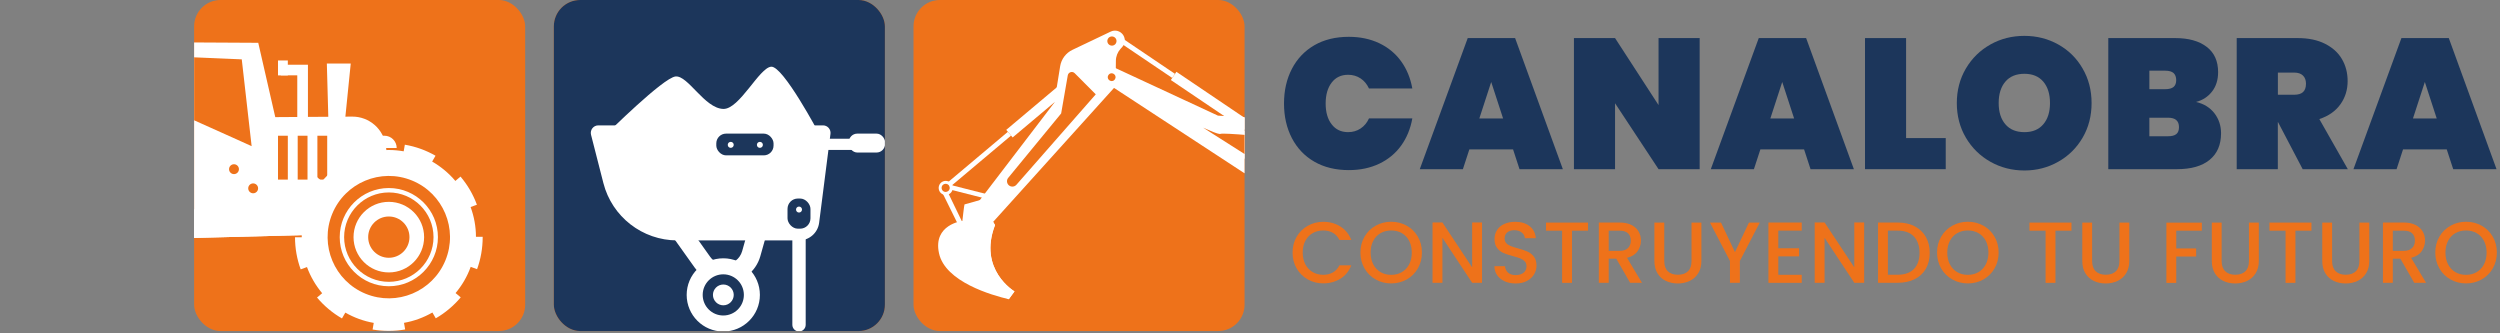 <?xml version="1.0" encoding="UTF-8"?>
<svg xmlns="http://www.w3.org/2000/svg" xmlns:xlink="http://www.w3.org/1999/xlink" id="Capa_1" data-name="Capa 1" viewBox="0 0 475.99 63.45">
  <rect x="0" y="0" width="475.99" height="63.45" fill="#808080" stroke="none"/>
  <defs>
    <clipPath id="clippath">
      <rect x="36.96" width="63.03" height="63.03" rx="5.02" ry="5.02" style="fill: none;"></rect>
    </clipPath>
    <clipPath id="clippath-1">
      <rect x="173.93" width="63.03" height="63.03" rx="5.02" ry="5.02" style="fill: none;"></rect>
    </clipPath>
    <clipPath id="clippath-2">
      <rect x="105.45" width="63.03" height="63.03" rx="5.02" ry="5.02" style="fill: #1c365b;"></rect>
    </clipPath>
  </defs>
  <g>
    <rect x="105.45" width="63.03" height="63.03" rx="5.02" ry="5.02" style="fill: #ee721a;"></rect>
    <rect x="173.93" width="63.03" height="63.03" rx="5.02" ry="5.02" style="fill: #ee721a;"></rect>
    <g style="clip-path: url(#clippath);">
      <rect x="36.96" width="63.03" height="63.03" rx="5.02" ry="5.02" style="fill: #ee721a;"></rect>
      <g>
        <g>
          <polygon points="58.63 24.03 56.6 24.03 56.6 14.34 53.47 14.34 53.47 12.32 58.63 12.32 58.63 24.03" style="fill: #fff;"></polygon>
          <rect x="52.93" y="11.51" width="1.87" height="2.84" style="fill: #fff;"></rect>
        </g>
        <polygon points="62.23 12.09 62.59 25.27 65.44 25.39 66.78 12.09 62.23 12.09" style="fill: #fff;"></polygon>
        <path d="M10.53,45.99l65.01-1.69-.56-4.46-1.51-12.02c-.41-3.23-3.16-5.64-6.42-5.62l-14.64.1-3.24-14.15-19.59-.11s-3.22,16.88-13.33,19.17c-5.88,1.33-5.5,7.92-5.87,12.64-.26,3.39.15,6.15.15,6.15Z" style="fill: #fff;"></path>
        <path d="M10.53,45.99l65.01-1.69-.56-4.46H10.38c-.26,3.39.15,6.15.15,6.15Z" style="fill: #fff;"></path>
        <polygon points="31.77 20.57 38.29 23.5 44.46 26.27 47.91 27.83 46.03 11.3 40.15 11.05 34.93 10.83 32.75 10.74 31.77 20.57" style="fill: #ee721a;"></polygon>
        <path d="M70.77,28.18h4.76c0-1.29-1.05-2.34-2.34-2.34h-2.42v2.34Z" style="fill: #fff;"></path>
        <rect x="60.43" y="25.84" width="1.87" height="8.35" transform="translate(122.73 60.03) rotate(180)" style="fill: #ee721a;"></rect>
        <rect x="56.68" y="25.84" width="1.87" height="8.35" transform="translate(115.23 60.03) rotate(180)" style="fill: #ee721a;"></rect>
        <rect x="52.93" y="25.84" width="1.87" height="8.35" transform="translate(107.73 60.03) rotate(180)" style="fill: #ee721a;"></rect>
        <path d="M47.26,35.86c0,.52.42.94.94.94s.94-.42.94-.94-.42-.94-.94-.94-.94.42-.94.94Z" style="fill: #ee721a;"></path>
        <path d="M43.61,32.21c0,.52.42.94.94.94s.94-.42.94-.94-.42-.94-.94-.94-.94.42-.94.94Z" style="fill: #ee721a;"></path>
        <g>
          <path d="M35.02,51.24c.72-1.98,1.08-4.05,1.08-6.19v-.06h-1.29c0-2.01-.37-3.94-1.03-5.73l1.21-.45c-.73-1.98-1.79-3.8-3.16-5.41l-.99.84c-1.26-1.49-2.77-2.75-4.47-3.72l.64-1.12c-1.83-1.05-3.82-1.77-5.9-2.13l-.22,1.28c-.93-.16-1.88-.25-2.86-.25s-2,.09-2.96.27l-.23-1.28c-2.08.37-4.06,1.1-5.88,2.16l.65,1.12c-1.69.99-3.2,2.26-4.45,3.75l-.99-.83c-1.36,1.62-2.41,3.45-3.12,5.43l1.22.44c-.64,1.78-1,3.7-1,5.7,0,.01,0,.02,0,.03H0c0,2.12.37,4.2,1.1,6.17l1.21-.44c.68,1.85,1.68,3.55,2.92,5.03l-.99.83c1.36,1.62,2.98,2.97,4.8,4.02l.65-1.12c1.66.96,3.51,1.64,5.47,1.98l-.22,1.28c1.02.18,2.07.27,3.11.27s2.12-.09,3.15-.27l-.22-1.28c1.96-.35,3.8-1.03,5.46-1.99l.65,1.12c1.82-1.06,3.44-2.41,4.79-4.03l-.99-.83c1.24-1.48,2.24-3.18,2.91-5.04l1.21.44Z" style="fill: #fff;"></path>
          <circle cx="18.05" cy="45.07" r="12.2" transform="translate(-15.43 9.91) rotate(-21.77)" style="fill: #ee721a;"></circle>
          <path d="M18.05,54.52c-5.21,0-9.45-4.24-9.45-9.45s4.24-9.45,9.45-9.45,9.45,4.24,9.45,9.45-4.24,9.45-9.45,9.45ZM18.05,36.47c-4.74,0-8.6,3.86-8.6,8.6s3.86,8.6,8.6,8.6,8.6-3.86,8.6-8.6-3.86-8.6-8.6-8.6Z" style="fill: #fff;"></path>
          <path d="M24.84,45.07c0,3.75-3.04,6.79-6.79,6.79s-6.79-3.04-6.79-6.79,3.04-6.79,6.79-6.79,6.79,3.04,6.79,6.79Z" style="fill: #fff;"></path>
          <path d="M22.02,45.07c0,2.19-1.78,3.97-3.97,3.97s-3.97-1.78-3.97-3.97,1.78-3.97,3.97-3.97,3.97,1.78,3.97,3.97Z" style="fill: #ee721a;"></path>
        </g>
        <g>
          <path d="M90.83,51.26c.71-1.96,1.07-4.01,1.07-6.12v-.05h-1.28c0-1.99-.37-3.9-1.02-5.67l1.2-.44c-.72-1.96-1.77-3.76-3.12-5.36l-.98.83c-1.24-1.47-2.74-2.72-4.42-3.69l.64-1.11c-1.81-1.04-3.78-1.75-5.84-2.1l-.22,1.26c-.92-.16-1.86-.25-2.83-.25s-1.98.09-2.93.26l-.22-1.26c-2.06.37-4.02,1.09-5.82,2.14l.65,1.11c-1.68.98-3.17,2.23-4.4,3.71l-.98-.82c-1.34,1.61-2.38,3.42-3.09,5.38l1.2.43c-.64,1.76-.99,3.66-.99,5.64,0,.01,0,.02,0,.03h-1.28c0,2.1.37,4.16,1.08,6.11l1.2-.44c.67,1.83,1.66,3.51,2.89,4.98l-.98.82c1.35,1.6,2.95,2.94,4.75,3.98l.64-1.11c1.65.95,3.47,1.62,5.41,1.96l-.22,1.26c1.01.18,2.05.26,3.08.26s2.1-.09,3.12-.27l-.22-1.26c1.94-.34,3.76-1.02,5.41-1.97l.64,1.11c1.81-1.05,3.4-2.39,4.75-3.99l-.98-.82c1.23-1.47,2.22-3.15,2.88-4.99l1.2.44Z" style="fill: #fff;"></path>
          <circle cx="74.03" cy="45.15" r="11.65" transform="translate(4.2 96.56) rotate(-67.74)" style="fill: #ee721a;"></circle>
          <path d="M74.03,54.5c-5.16,0-9.35-4.2-9.35-9.35s4.2-9.35,9.35-9.35,9.35,4.2,9.35,9.35-4.2,9.35-9.35,9.35ZM74.03,36.64c-4.69,0-8.51,3.82-8.51,8.51s3.82,8.51,8.51,8.51,8.51-3.82,8.51-8.51-3.82-8.51-8.51-8.51Z" style="fill: #fff;"></path>
          <circle cx="74.03" cy="45.15" r="6.72" style="fill: #fff;"></circle>
          <path d="M77.96,45.15c0,2.17-1.76,3.93-3.93,3.93s-3.93-1.76-3.93-3.93,1.76-3.93,3.93-3.93,3.93,1.76,3.93,3.93Z" style="fill: #ee721a;"></path>
        </g>
      </g>
    </g>
    <g style="clip-path: url(#clippath-1);">
      <g>
        <rect x="197.05" y="13.01" width="1.89" height="15.14" transform="translate(309.69 185.34) rotate(-130.07)" style="fill: #fff;"></rect>
        <rect x="185.73" y="22.66" width=".94" height="15.66" transform="translate(282.73 192.62) rotate(-130.07)" style="fill: #fff;"></rect>
        <rect x="229.96" y="10.5" width="1.89" height="17.98" transform="translate(85.53 199.94) rotate(-55.97)" style="fill: #fff;"></rect>
        <rect x="218.01" y="5.1" width=".94" height="12.01" transform="translate(87 185.94) rotate(-55.97)" style="fill: #fff;"></rect>
        <rect x="246.7" y="47.05" width="1.89" height="8.15" transform="translate(.03 102.41) rotate(-23.37)" style="fill: #fff;"></rect>
        <rect x="242.86" y="34.34" width=".94" height="13.6" transform="translate(3.63 99.86) rotate(-23.36)" style="fill: #fff;"></rect>
        <path d="M188.69,42.69l23.72-26.29.05-4.82c0-.83.32-1.64.87-2.26l.36-.4c.54-.61.62-1.5.19-2.2h0c-.5-.81-1.53-1.12-2.39-.71l-7.3,3.48c-1.24.59-2.12,1.76-2.34,3.12l-1.12,6.95-15.57,20.37,3.53,2.79Z" style="fill: #fff;"></path>
        <path d="M189.02,37.4s-5.33,1.5-5.38,1.52c-.06.02-.41,3.15-.41,3.15,0,0-5.63.66-4.45,6.14s10.11,8.01,13.29,8.76l1.09-1.49s-6.99-4.1-3.71-12.63c0,0-.76-1.24-.85-1.55-.09-.31,1.83-2.43,1.83-2.43l-1.4-1.46Z" style="fill: #fff;"></path>
        <path d="M258.49,41.87s-2.18-7.47-3.4-8.09c-1.22-.61-17.53-11.45-17.53-11.45l-5.66-.31-19.88-9.23c-.76-.35-1.66-.08-2.1.64h0c-.45.75-.23,1.73.51,2.21l38.13,24.95,6.34,21.88,3.58-20.61Z" style="fill: #fff;"></path>
        <polygon points="183.48 44.91 179.21 36.27 180.06 35.77 183.5 42.88 183.48 44.91" style="fill: #fff;"></polygon>
        <rect x="180.21" y="36.3" width="9.96" height=".87" transform="translate(14.74 -44.46) rotate(14.25)" style="fill: #fff;"></rect>
        <path d="M181.36,36.11c-.18.72-.91,1.15-1.63.97-.72-.18-1.15-.91-.97-1.63s.91-1.15,1.63-.97c.72.18,1.15.91.97,1.63Z" style="fill: #fff;"></path>
        <path d="M180.8,35.96c-.1.41-.52.66-.94.56-.41-.1-.66-.52-.56-.94.1-.41.52-.66.94-.56.41.1.66.52.56.94Z" style="fill: #ee721a;"></path>
        <path d="M191.13,38.24c-.19.73-.93,1.18-1.67.99-.73-.19-1.18-.93-.99-1.67.19-.73.93-1.18,1.67-.99.73.19,1.18.93.99,1.67Z" style="fill: #fff;"></path>
        <path d="M190.47,38.07c-.09.37-.47.6-.85.5s-.6-.47-.5-.85c.09-.37.47-.6.85-.5.37.09.6.47.5.85Z" style="fill: #fff;"></path>
        <path d="M212.38,14.54c.09.4-.17.8-.57.88s-.8-.17-.88-.57c-.09-.4.17-.8.57-.88.4-.09.8.17.88.57Z" style="fill: #ee721a;"></path>
        <path d="M212.56,7.63c.1.47-.2.94-.67,1.04-.47.1-.94-.2-1.04-.67s.2-.94.67-1.04c.47-.1.94.2,1.04.67Z" style="fill: #ee721a;"></path>
        <path d="M249.68,38.33l1.83,8.29,4.69-4.14-2.44-7.22-16.52-10.36s-4.47-.39-4.96-.2-7.77-3.46-7.77-3.46l-.58.72,25.74,16.36Z" style="fill: #fff;"></path>
        <path d="M250.37,37.85l-21.3-13.54c1.46.66,2.69,1.16,3.11,1.19.12,0,.23,0,.34-.04.08-.01.41-.04,1.57.02,1.11.05,2.42.16,2.9.2l16.12,10.11,4.31,10.83-2.02,11.34-5.04-20.1Z" style="fill: #ee721a;"></path>
        <path d="M189.44,42.85s-.76-1.24-.85-1.55l-1.73,2.07c-2.71,3.24-2.24,8.07,1.03,10.74,1.17.95,2.55,1.93,4.17,2.86l1.09-1.49s-6.99-4.1-3.71-12.63Z" style="fill: #fff;"></path>
        <path d="M191.96,33.86l10.08-12.26,1.26-7.25c.11-.62.87-.86,1.31-.42l4.02,4.03-15.11,17.22c-.38.43-1.05.47-1.47.07h0c-.39-.37-.43-.98-.09-1.39Z" style="fill: #ee721a;"></path>
      </g>
    </g>
    <g>
      <rect x="105.45" width="63.03" height="63.03" rx="5.02" ry="5.02" style="fill: #1c365b;"></rect>
      <g style="clip-path: url(#clippath-2);">
        <g>
          <path d="M138,53.92c-2.27,0-4.4-1.1-5.72-2.95l-8.77-12.31h24.1l-2.85,10.13c-.85,3.01-3.63,5.12-6.76,5.12ZM130.49,42.26l4.72,6.63c.64.9,1.69,1.44,2.79,1.44,1.53,0,2.88-1.03,3.3-2.5l1.57-5.57h-12.38Z" style="fill: #fff;"></path>
          <path d="M152.13,63.11h0c-.7,0-1.27-.57-1.27-1.27v-18.82h2.54v18.82c0,.7-.57,1.27-1.27,1.27Z" style="fill: #fff;"></path>
          <path d="M115.56,25.44s10.68-10.61,13.05-10.88c2.37-.26,5.53,6.08,9.1,6.18,3.08.09,6.84-7.86,9.12-8.04,2.28-.18,9.11,12.73,9.11,12.73h-40.39Z" style="fill: #fff;"></path>
          <path d="M152.15,45.77h-23.21c-6.63,0-12.42-4.5-14.06-10.92l-2.35-9.19c-.23-.91.45-1.79,1.39-1.79h42.78c.86,0,1.53.76,1.42,1.61l-2.16,16.93c-.24,1.92-1.88,3.36-3.81,3.36Z" style="fill: #fff;"></path>
          <path d="M163.47,28.55h-21.6c-.59,0-1.07-.48-1.07-1.07h0c0-.59.48-1.07,1.07-1.07h21.6v2.14Z" style="fill: #fff;"></path>
          <rect x="161.62" y="25.44" width="6.88" height="3.6" rx="1.6" ry="1.6" style="fill: #fff;"></rect>
          <path d="M144.68,56.15c0,3.85-3.12,6.97-6.97,6.97s-6.97-3.12-6.97-6.97,3.12-6.97,6.97-6.97,6.97,3.12,6.97,6.97Z" style="fill: #fff;"></path>
          <circle cx="137.71" cy="56.15" r="3.92" style="fill: #1c365b;"></circle>
          <path d="M139.7,56.15c0,1.09-.89,1.98-1.98,1.98s-1.98-.89-1.98-1.98.89-1.98,1.98-1.98,1.98.89,1.98,1.98Z" style="fill: #fff;"></path>
          <rect x="149.94" y="37.8" width="4.37" height="5.74" rx="1.97" ry="1.97" style="fill: #1c365b;"></rect>
          <rect x="136.38" y="25.44" width="10.9" height="4.14" rx="1.86" ry="1.86" style="fill: #1c365b;"></rect>
          <path d="M139.7,27.58c0,.31-.25.57-.57.57s-.57-.25-.57-.57.25-.57.57-.57.57.25.57.57Z" style="fill: #fff;"></path>
          <path d="M145.25,27.58c0,.31-.25.57-.57.57s-.57-.25-.57-.57.25-.57.57-.57.57.25.57.57Z" style="fill: #fff;"></path>
          <path d="M152.7,39.9c0,.31-.25.57-.57.57s-.57-.25-.57-.57.25-.57.57-.57.57.25.57.57Z" style="fill: #fff;"></path>
        </g>
      </g>
    </g>
  </g>
  <g>
    <g>
      <path d="M245.97,13.11c1-1.93,2.43-3.42,4.28-4.5,1.86-1.07,4.04-1.6,6.56-1.6,2.16,0,4.09.41,5.8,1.22,1.7.81,3.09,1.96,4.16,3.44,1.07,1.48,1.78,3.21,2.13,5.18h-8.25c-.38-.82-.91-1.46-1.6-1.92-.69-.46-1.49-.69-2.38-.69-1.32,0-2.36.49-3.12,1.48s-1.15,2.31-1.15,3.98.38,3,1.15,3.98c.76.99,1.8,1.48,3.12,1.48.89,0,1.69-.23,2.38-.69.69-.46,1.23-1.1,1.6-1.92h8.25c-.35,1.97-1.06,3.7-2.13,5.18-1.07,1.48-2.46,2.63-4.16,3.44s-3.64,1.22-5.8,1.22c-2.51,0-4.7-.53-6.56-1.6s-3.28-2.57-4.28-4.49c-1-1.93-1.5-4.12-1.5-6.59s.5-4.67,1.5-6.59Z" style="fill: #1c365b;"></path>
      <path d="M288.08,28.44h-8.32l-1.23,3.77h-8.21l9.13-24.96h9.02l9.09,24.96h-8.25l-1.23-3.77ZM286.18,22.55l-2.26-6.94-2.26,6.94h4.51Z" style="fill: #1c365b;"></path>
      <path d="M323.61,32.21h-7.83l-8.28-12.55v12.55h-7.83V7.25h7.83l8.28,12.76V7.25h7.83v24.96Z" style="fill: #1c365b;"></path>
      <path d="M343.49,28.44h-8.32l-1.23,3.77h-8.21l9.13-24.96h9.02l9.09,24.96h-8.25l-1.23-3.77ZM341.59,22.55l-2.26-6.94-2.26,6.94h4.51Z" style="fill: #1c365b;"></path>
      <path d="M362.92,26.29h7.54v5.92h-15.37V7.25h7.82v19.04Z" style="fill: #1c365b;"></path>
      <path d="M378.97,30.8c-1.96-1.1-3.52-2.63-4.67-4.58-1.15-1.95-1.73-4.15-1.73-6.59s.58-4.64,1.73-6.59c1.15-1.95,2.71-3.47,4.67-4.57s4.12-1.64,6.47-1.64,4.5.55,6.45,1.64c1.95,1.09,3.5,2.61,4.63,4.57,1.14,1.95,1.71,4.15,1.71,6.59s-.57,4.64-1.71,6.59c-1.14,1.95-2.69,3.48-4.65,4.58-1.96,1.11-4.11,1.66-6.43,1.66s-4.51-.55-6.47-1.66ZM389.04,23.66c.85-1,1.27-2.34,1.27-4.04s-.42-3.07-1.27-4.07c-.85-1-2.04-1.5-3.6-1.5s-2.79.5-3.63,1.5c-.85,1-1.27,2.36-1.27,4.07s.42,3.04,1.27,4.04,2.06,1.5,3.63,1.5,2.75-.5,3.6-1.5Z" style="fill: #1c365b;"></path>
      <path d="M421.63,21.58c.83,1.09,1.25,2.36,1.25,3.79,0,2.19-.72,3.87-2.17,5.06-1.45,1.19-3.52,1.78-6.22,1.78h-13.08V7.25h12.73c2.54,0,4.54.55,5.99,1.66,1.46,1.11,2.19,2.71,2.19,4.83,0,1.46-.38,2.69-1.15,3.68s-1.78,1.66-3.05,1.99c1.5.35,2.67,1.08,3.51,2.17ZM409.23,16.98h3.03c.7,0,1.23-.14,1.57-.42.34-.28.51-.72.51-1.3s-.17-1.06-.51-1.36c-.34-.29-.86-.44-1.57-.44h-3.03v3.52ZM414.36,25.53c.34-.27.51-.71.51-1.32,0-1.2-.69-1.8-2.08-1.8h-3.56v3.53h3.56c.71,0,1.23-.13,1.57-.41Z" style="fill: #1c365b;"></path>
      <path d="M438.42,32.21l-4.69-8.95h-.04v8.95h-7.83V7.25h11.63c2.02,0,3.75.36,5.18,1.08,1.43.72,2.51,1.69,3.23,2.93.72,1.23,1.08,2.63,1.08,4.18,0,1.67-.46,3.15-1.39,4.44-.93,1.29-2.26,2.22-4,2.79l5.43,9.55h-8.6ZM433.7,18.04h3.1c.75,0,1.32-.17,1.69-.51s.56-.88.56-1.6c0-.66-.19-1.17-.58-1.55-.39-.38-.95-.56-1.67-.56h-3.1v4.23Z" style="fill: #1c365b;"></path>
      <path d="M465.85,28.44h-8.32l-1.23,3.77h-8.21l9.13-24.96h9.02l9.09,24.96h-8.25l-1.23-3.77ZM463.94,22.55l-2.26-6.94-2.26,6.94h4.51Z" style="fill: #1c365b;"></path>
    </g>
    <g>
      <path d="M246.88,45.07c.52-.89,1.23-1.59,2.13-2.09.9-.5,1.88-.75,2.94-.75,1.22,0,2.31.3,3.26.9.95.6,1.64,1.45,2.07,2.55h-2.26c-.3-.6-.71-1.06-1.24-1.35-.53-.3-1.14-.45-1.83-.45-.76,0-1.44.17-2.03.51-.59.34-1.06.83-1.39,1.47-.34.64-.5,1.38-.5,2.23s.17,1.59.5,2.23c.34.64.8,1.13,1.39,1.48.59.35,1.27.52,2.03.52.69,0,1.3-.15,1.83-.45.53-.3.94-.75,1.24-1.35h2.26c-.43,1.1-1.12,1.95-2.07,2.54-.95.59-2.04.89-3.26.89-1.08,0-2.06-.25-2.95-.75-.89-.5-1.6-1.2-2.12-2.09-.52-.89-.78-1.9-.78-3.02s.26-2.13.78-3.02Z" style="fill: #ee721a;"></path>
      <path d="M261.93,53.21c-.9-.5-1.61-1.2-2.13-2.1s-.78-1.91-.78-3.03.26-2.13.78-3.02c.52-.89,1.23-1.59,2.13-2.09.9-.5,1.88-.75,2.94-.75s2.07.25,2.96.75c.9.5,1.6,1.2,2.12,2.09.52.89.78,1.9.78,3.02s-.26,2.13-.78,3.03c-.52.9-1.22,1.59-2.12,2.1-.9.5-1.88.75-2.96.75s-2.05-.25-2.94-.75ZM266.91,51.81c.59-.35,1.06-.84,1.39-1.48.34-.64.5-1.39.5-2.24s-.17-1.59-.5-2.23c-.33-.64-.8-1.13-1.39-1.47-.59-.34-1.27-.51-2.03-.51s-1.43.17-2.03.51c-.59.34-1.06.83-1.39,1.47-.34.64-.5,1.38-.5,2.23s.17,1.59.5,2.24c.33.64.8,1.14,1.39,1.48.59.35,1.27.52,2.03.52s1.44-.17,2.03-.52Z" style="fill: #ee721a;"></path>
      <path d="M282.17,53.84h-1.88l-5.66-8.56v8.56h-1.88v-11.48h1.88l5.66,8.55v-8.55h1.88v11.48Z" style="fill: #ee721a;"></path>
      <path d="M286.51,53.56c-.62-.27-1.1-.65-1.45-1.15-.35-.5-.53-1.07-.53-1.73h2.01c.04.5.24.9.58,1.22.35.32.83.48,1.46.48s1.15-.16,1.52-.47.54-.72.54-1.21c0-.38-.11-.7-.34-.94s-.51-.43-.84-.56c-.34-.13-.8-.27-1.39-.43-.75-.2-1.36-.4-1.82-.6-.47-.2-.87-.52-1.2-.95s-.5-1-.5-1.72c0-.66.17-1.24.5-1.73.33-.5.79-.88,1.39-1.14.59-.26,1.28-.4,2.06-.4,1.11,0,2.02.28,2.73.83.71.56,1.1,1.32,1.18,2.29h-2.08c-.03-.42-.23-.78-.59-1.07-.36-.3-.84-.45-1.44-.45-.54,0-.98.14-1.32.41-.34.27-.51.67-.51,1.19,0,.35.11.64.32.87.21.23.49.4.82.54s.78.28,1.35.43c.76.21,1.38.42,1.86.63s.89.53,1.22.96c.34.43.5,1.01.5,1.74,0,.58-.16,1.13-.47,1.65-.31.52-.77.93-1.37,1.25s-1.31.47-2.12.47c-.77,0-1.46-.13-2.08-.4Z" style="fill: #ee721a;"></path>
      <path d="M302.35,42.38v1.54h-3.05v9.93h-1.88v-9.93h-3.07v-1.54h8Z" style="fill: #ee721a;"></path>
      <path d="M310.37,53.84l-2.64-4.59h-1.44v4.59h-1.88v-11.47h3.96c.88,0,1.62.15,2.24.46.61.31,1.07.72,1.37,1.24.3.52.45,1.09.45,1.73,0,.75-.22,1.43-.65,2.04s-1.1,1.03-2,1.25l2.84,4.75h-2.24ZM306.29,47.76h2.08c.7,0,1.23-.18,1.59-.53.36-.35.54-.83.54-1.42s-.18-1.06-.53-1.39c-.35-.34-.89-.5-1.6-.5h-2.08v3.84Z" style="fill: #ee721a;"></path>
      <path d="M316.87,42.38v7.31c0,.87.23,1.52.68,1.96.46.44,1.09.66,1.91.66s1.47-.22,1.92-.66c.46-.44.68-1.09.68-1.96v-7.31h1.88v7.28c0,.94-.2,1.73-.61,2.38-.41.65-.95,1.13-1.63,1.45-.68.32-1.44.48-2.26.48s-1.58-.16-2.25-.48c-.68-.32-1.21-.8-1.61-1.45-.4-.65-.59-1.44-.59-2.38v-7.28h1.88Z" style="fill: #ee721a;"></path>
      <path d="M335.05,42.38l-3.79,7.31v4.16h-1.88v-4.16l-3.81-7.31h2.1l2.66,5.63,2.66-5.63h2.08Z" style="fill: #ee721a;"></path>
      <path d="M338.58,43.9v3.37h3.96v1.54h-3.96v3.51h4.46v1.53h-6.34v-11.48h6.34v1.54h-4.46Z" style="fill: #ee721a;"></path>
      <path d="M354.93,53.84h-1.88l-5.66-8.56v8.56h-1.88v-11.48h1.88l5.66,8.55v-8.55h1.88v11.48Z" style="fill: #ee721a;"></path>
      <path d="M364.53,43.08c.92.47,1.63,1.14,2.13,2.01.5.87.75,1.89.75,3.06s-.25,2.18-.75,3.04c-.5.86-1.21,1.52-2.13,1.97-.92.46-1.99.68-3.21.68h-3.75v-11.47h3.75c1.22,0,2.29.23,3.21.7ZM364.4,51.22c.71-.73,1.07-1.75,1.07-3.07s-.36-2.37-1.07-3.12-1.74-1.12-3.09-1.12h-1.86v8.4h1.86c1.34,0,2.37-.36,3.09-1.09Z" style="fill: #ee721a;"></path>
      <path d="M371.72,53.21c-.9-.5-1.61-1.2-2.13-2.1s-.78-1.91-.78-3.03.26-2.13.78-3.02c.52-.89,1.23-1.59,2.13-2.09.9-.5,1.88-.75,2.95-.75s2.07.25,2.96.75c.9.5,1.6,1.2,2.12,2.09.52.89.78,1.9.78,3.02s-.26,2.13-.78,3.03c-.52.9-1.22,1.59-2.12,2.1-.9.5-1.88.75-2.96.75s-2.05-.25-2.95-.75ZM376.7,51.81c.59-.35,1.06-.84,1.39-1.48s.5-1.39.5-2.24-.17-1.59-.5-2.23c-.34-.64-.8-1.13-1.39-1.47-.59-.34-1.27-.51-2.03-.51s-1.44.17-2.03.51-1.06.83-1.39,1.47c-.33.64-.5,1.38-.5,2.23s.17,1.59.5,2.24c.34.64.8,1.14,1.39,1.48.59.35,1.27.52,2.03.52s1.44-.17,2.03-.52Z" style="fill: #ee721a;"></path>
      <path d="M394.4,42.38v1.54h-3.05v9.93h-1.88v-9.93h-3.07v-1.54h8Z" style="fill: #ee721a;"></path>
      <path d="M398.33,42.38v7.31c0,.87.23,1.52.69,1.96.46.44,1.09.66,1.91.66s1.47-.22,1.92-.66c.46-.44.68-1.09.68-1.96v-7.31h1.88v7.28c0,.94-.2,1.73-.61,2.38-.41.65-.95,1.13-1.63,1.45-.68.32-1.44.48-2.26.48s-1.58-.16-2.25-.48c-.68-.32-1.21-.8-1.61-1.45-.4-.65-.59-1.44-.59-2.38v-7.28h1.88Z" style="fill: #ee721a;"></path>
      <path d="M419.22,42.38v1.54h-4.87v3.38h3.79v1.54h-3.79v5.02h-1.88v-11.47h6.75Z" style="fill: #ee721a;"></path>
      <path d="M422.99,42.38v7.31c0,.87.23,1.52.69,1.96.46.44,1.09.66,1.91.66s1.47-.22,1.92-.66c.46-.44.68-1.09.68-1.96v-7.31h1.88v7.28c0,.94-.2,1.73-.61,2.38-.41.65-.95,1.13-1.63,1.45-.68.32-1.44.48-2.26.48s-1.58-.16-2.25-.48c-.68-.32-1.21-.8-1.61-1.45-.4-.65-.59-1.44-.59-2.38v-7.28h1.88Z" style="fill: #ee721a;"></path>
      <path d="M440.09,42.38v1.54h-3.05v9.93h-1.88v-9.93h-3.07v-1.54h8Z" style="fill: #ee721a;"></path>
      <path d="M444.02,42.38v7.31c0,.87.23,1.52.69,1.96.46.44,1.09.66,1.91.66s1.47-.22,1.92-.66c.46-.44.68-1.09.68-1.96v-7.31h1.88v7.28c0,.94-.2,1.73-.61,2.38-.41.65-.95,1.13-1.63,1.45-.68.32-1.44.48-2.26.48s-1.58-.16-2.25-.48c-.68-.32-1.21-.8-1.61-1.45-.4-.65-.59-1.44-.59-2.38v-7.28h1.88Z" style="fill: #ee721a;"></path>
      <path d="M459.66,53.84l-2.64-4.59h-1.44v4.59h-1.88v-11.47h3.96c.88,0,1.62.15,2.24.46.61.31,1.07.72,1.37,1.24.3.52.45,1.09.45,1.73,0,.75-.22,1.43-.65,2.04s-1.1,1.03-2,1.25l2.84,4.75h-2.24ZM455.58,47.76h2.08c.7,0,1.24-.18,1.59-.53.36-.35.54-.83.54-1.42s-.18-1.06-.53-1.39c-.35-.34-.89-.5-1.6-.5h-2.08v3.84Z" style="fill: #ee721a;"></path>
      <path d="M466.58,53.21c-.9-.5-1.61-1.2-2.13-2.1s-.78-1.91-.78-3.03.26-2.13.78-3.02c.52-.89,1.23-1.59,2.13-2.09.9-.5,1.88-.75,2.95-.75s2.07.25,2.96.75c.9.5,1.6,1.2,2.12,2.09.52.89.78,1.9.78,3.02s-.26,2.13-.78,3.03c-.52.9-1.22,1.59-2.12,2.1-.9.5-1.88.75-2.96.75s-2.05-.25-2.95-.75ZM471.55,51.81c.59-.35,1.06-.84,1.39-1.48s.5-1.39.5-2.24-.17-1.59-.5-2.23c-.34-.64-.8-1.13-1.39-1.47-.59-.34-1.27-.51-2.03-.51s-1.44.17-2.03.51-1.06.83-1.39,1.47c-.33.64-.5,1.38-.5,2.23s.17,1.59.5,2.24c.34.64.8,1.14,1.39,1.48.59.35,1.27.52,2.03.52s1.44-.17,2.03-.52Z" style="fill: #ee721a;"></path>
    </g>
  </g>
</svg>
